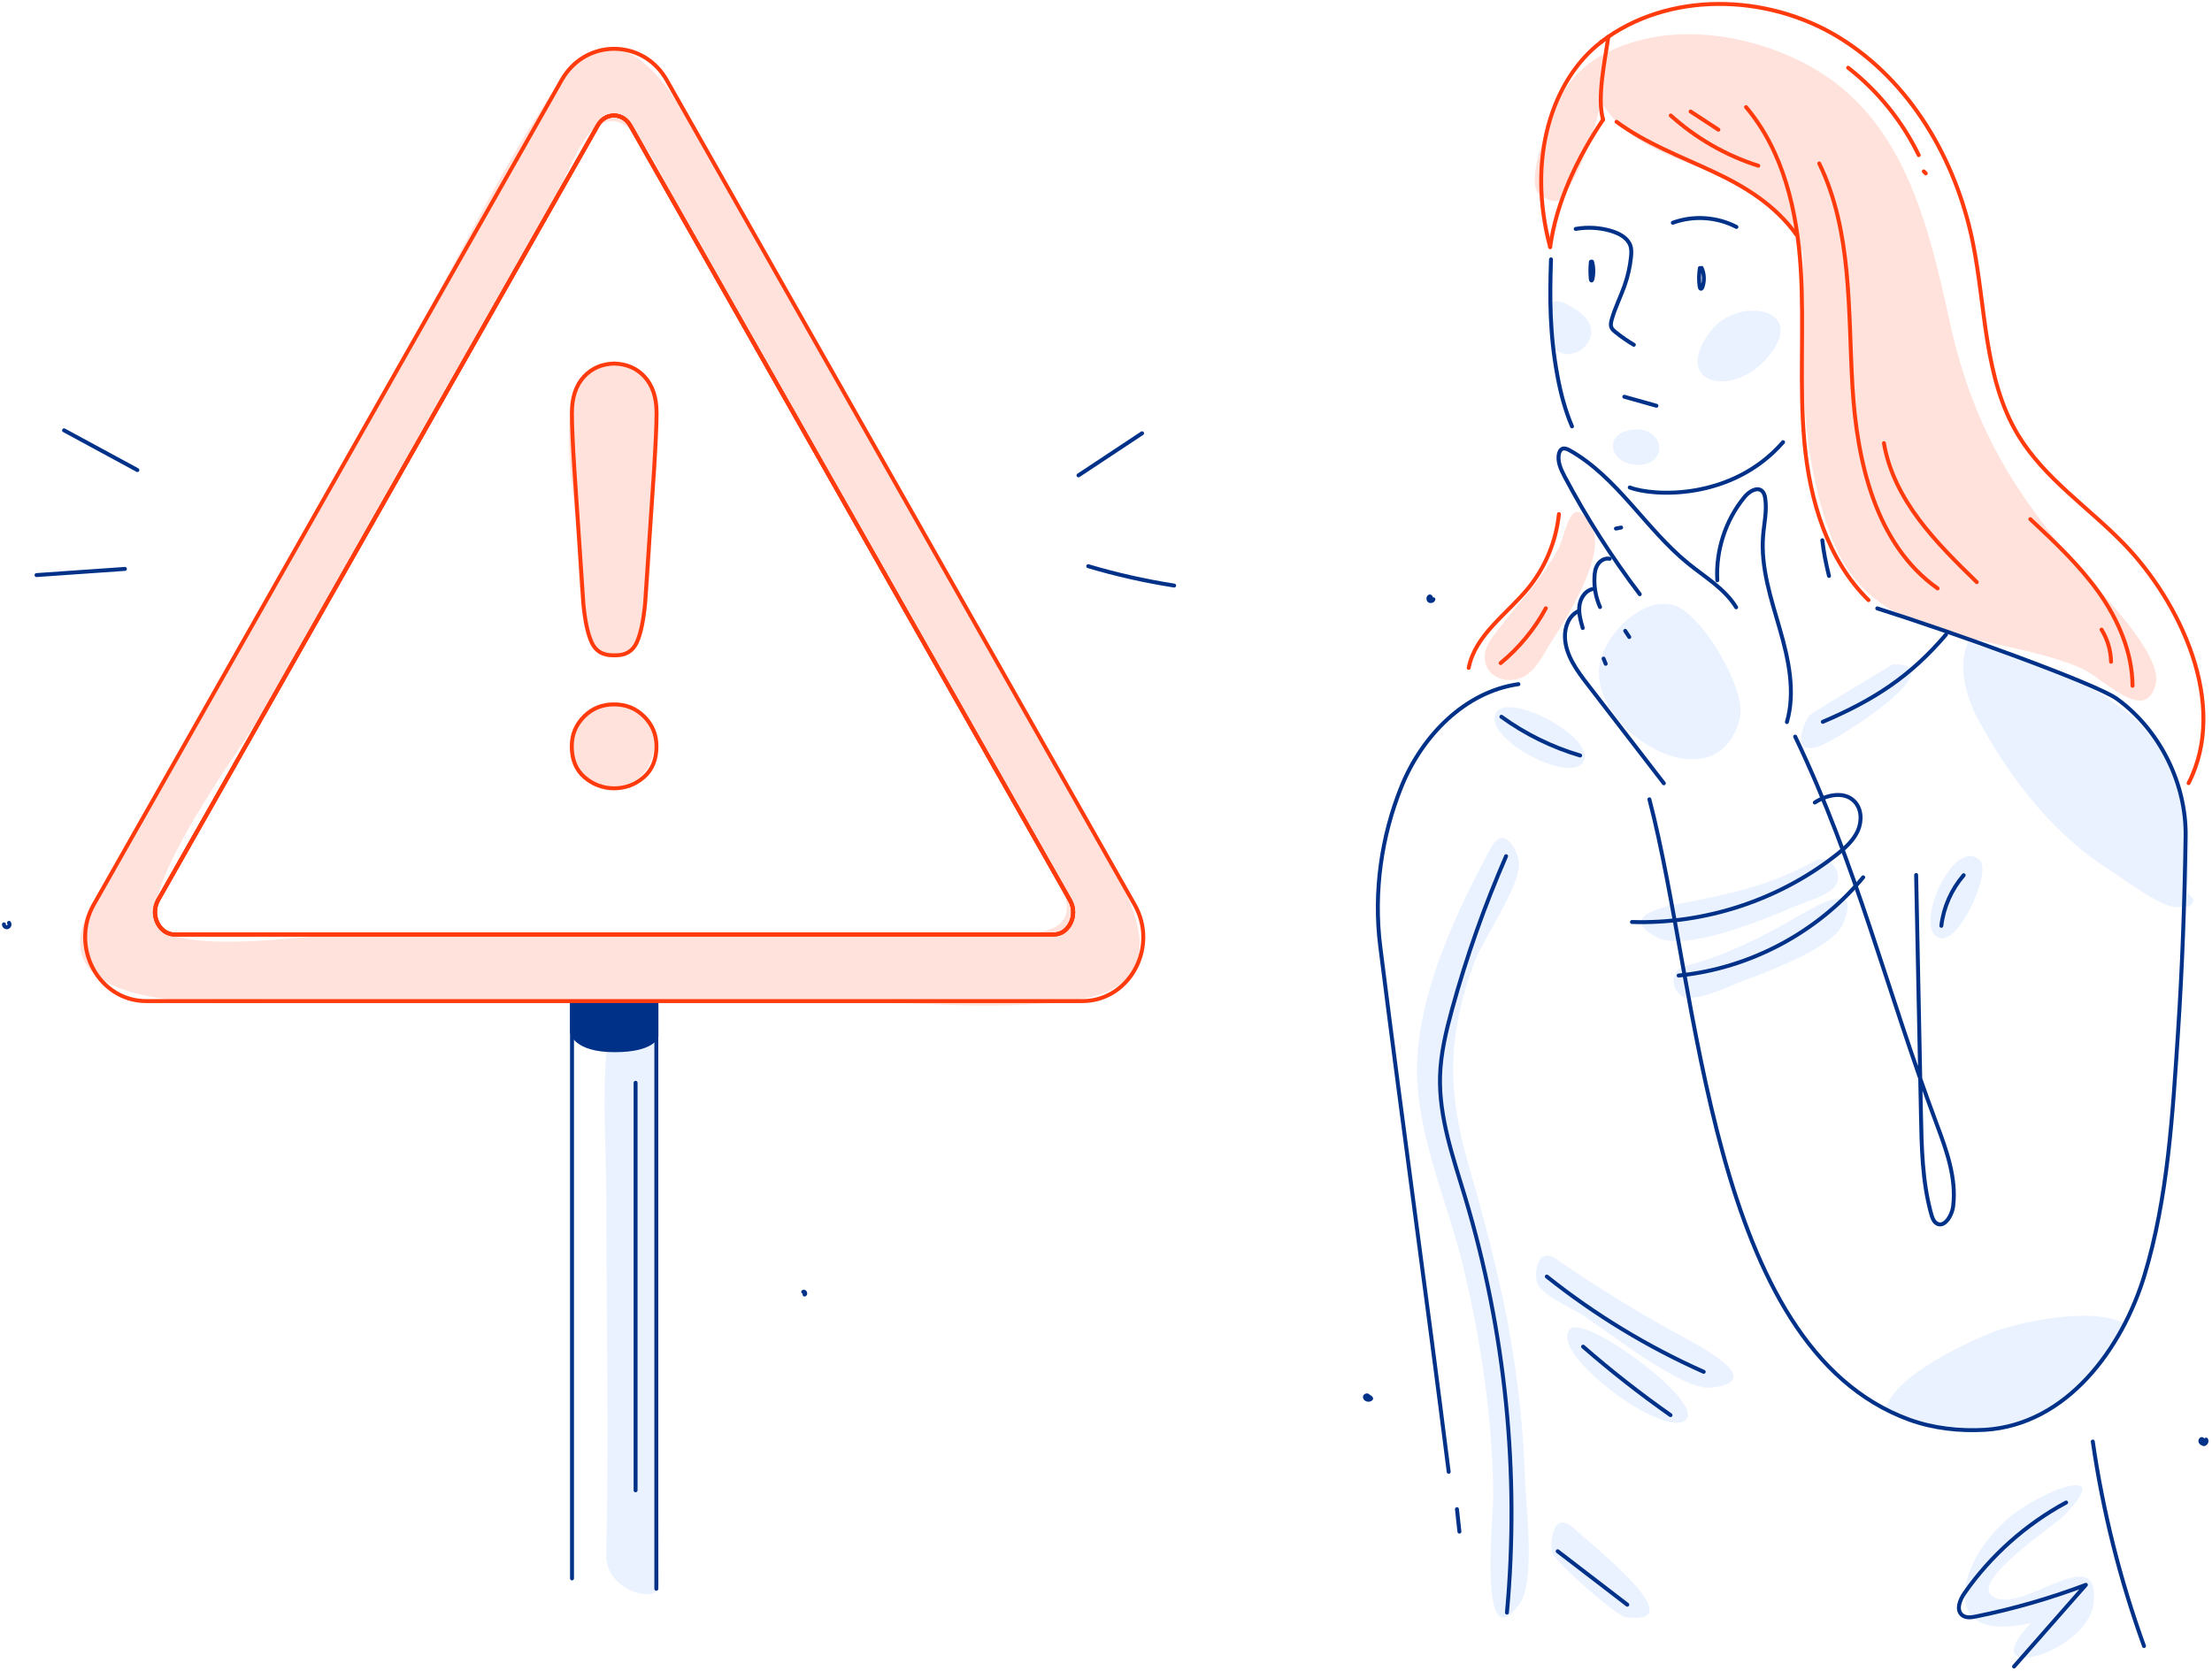 <svg width="561" height="424" viewBox="0 0 561 424" fill="none" xmlns="http://www.w3.org/2000/svg">
<path d="M155.434 91.723C170.273 92.725 165.922 112.448 165.265 122.591C164.826 129.322 166.673 161.442 159.035 164.948C145.385 171.241 146.95 142.846 146.449 135.615C145.698 124.094 138.529 92.255 155.434 91.723Z" fill="#FFE2DB"/>
<path d="M155.372 178.191C169.178 178.191 169.46 199.291 155.435 199.479C141.722 199.667 141.441 178.191 155.372 178.191Z" fill="#FFE2DB"/>
<path d="M23.447 229.251C50.496 181.572 77.544 133.924 104.593 86.244C116.521 65.207 127.196 42.384 140.814 22.411C157.062 -1.444 170.305 22.787 178.601 37.407C210.846 94.228 243.092 151.08 275.337 207.9C283.54 222.395 302.793 249.319 272.895 253.67C251.169 256.832 226.593 253.67 204.679 253.67C164.231 253.67 123.815 253.67 83.367 253.67C70.72 253.67 5.384 261.121 23.447 229.251ZM40.572 235.231C47.177 242.431 81.552 236.765 89.942 236.765C122.907 236.765 155.841 236.765 188.807 236.765C212.662 236.765 237.394 238.643 261.187 236.765C278.624 235.387 267.479 221.769 261.75 211.72C232.385 159.971 203.02 108.221 173.655 56.441C169.146 48.489 160.944 23.882 150.77 32.523C146.575 36.092 143.507 45.327 140.846 50.023C134.397 61.356 127.979 72.72 121.53 84.053C103.372 116.048 85.214 148.074 67.057 180.069C63.269 186.769 33.152 227.123 40.572 235.231Z" fill="#FFE2DB"/>
<path d="M396.962 49.24C395.178 52.183 392.83 50.868 390.764 49.616C386.913 47.268 391.421 35.371 392.454 32.335C395.115 24.602 398.434 18.623 405.478 14.459C421.506 5.036 443.17 8.104 458.824 16.682C482.898 29.862 489.034 56.91 494.481 81.611C500.273 107.939 510.447 124.563 527.822 144.693C532.331 149.921 548.735 166.106 546.7 173.682C543.945 183.92 533.364 171.741 527.165 169.206C504.531 160.002 475.385 163.884 464.803 137.085C455.662 113.981 457.008 86.996 457.352 64.549C448.743 39.566 417.969 45.734 406.041 25.792C404.288 34.088 401.439 41.946 396.962 49.24Z" fill="#FFE2DB"/>
<path d="M378.21 162.068C384.002 153.897 390.419 148.168 395.241 139.152C397.15 135.614 398.34 123.937 403.662 133.642C407.575 140.78 397.275 156.84 393.3 163.07C391.233 166.294 389.23 170.896 385.316 172.117C379.087 174.09 373.702 168.423 378.21 162.068ZM384.189 166.701C384.158 166.733 384.158 166.733 384.127 166.733C384.189 166.733 384.221 166.733 384.189 166.701Z" fill="#FFE2DB"/>
<path d="M449.996 88.373C441.418 101.772 423.072 98.266 433.842 83.99C440.322 75.444 456.758 77.823 449.996 88.373Z" fill="#EBF2FF"/>
<path d="M393.801 88.06C393.331 81.079 390.295 72.658 399.06 78.136C409.798 84.366 398.653 93.789 393.801 88.06Z" fill="#EBF2FF"/>
<path d="M416.154 117.895C408.233 118.49 405.885 109.505 414.62 108.941C421.945 108.472 423.166 117.363 416.154 117.895Z" fill="#EBF2FF"/>
<path d="M441.261 182.104C435.501 206.085 399.874 183.92 406.26 166.264C409.047 158.594 418.094 151.049 425.013 153.71C431.994 156.371 442.983 174.967 441.261 182.104Z" fill="#EBF2FF"/>
<path d="M478.328 357.169C486.092 361.113 494.638 363.242 503.435 362.71C520.904 361.645 530.421 350.156 538.498 335.661C530.265 331.278 511.544 335.599 505.877 337.759C499.71 340.075 480.676 348.747 478.328 357.169Z" fill="#EBF2FF"/>
<path d="M394.865 319.476C405.196 326.645 415.903 333.22 426.954 339.199C432.245 342.048 448.023 350.532 433.998 352.035C426.547 352.817 407.607 337.602 401.189 333.501C398.215 331.592 390.732 328.461 389.793 325.268C389.073 322.701 389.919 316.064 394.865 319.476Z" fill="#EBF2FF"/>
<path d="M398.215 337.102C401.878 333.439 430.962 354.664 427.894 359.736C423.855 366.467 392.142 343.206 398.215 337.102Z" fill="#EBF2FF"/>
<path d="M153.745 394.517C154.465 364.714 153.776 334.816 153.776 305.013C153.776 292.427 152.743 279.404 153.776 266.85C155.091 251.197 166.831 256.582 166.737 268.948C166.455 301.913 166.925 393.703 167.175 401.937C167.363 407.227 153.526 403.69 153.745 394.517Z" fill="#EBF2FF"/>
<path d="M378.211 214.913C381.404 208.996 385.161 215.915 385.254 219.045C385.442 225.087 376.082 238.205 373.796 244.466C367.097 262.843 367.003 276.68 372.45 295.464C377.459 312.808 381.967 330.151 384.44 348.09C385.661 356.949 386.475 365.84 386.757 374.763C386.976 381.744 389.481 401.122 385.411 406.82C374.736 421.753 378.774 384.28 378.711 379.02C378.492 359.548 375.612 340.169 371.073 321.26C366.94 304.011 358.237 285.79 359.489 267.758C360.742 249.444 369.633 230.817 378.211 214.913Z" fill="#EBF2FF"/>
<path d="M461.015 189.43C454.128 191.528 457.321 183.67 458.855 181.541C459.356 180.852 480.206 168.486 479.956 168.518C496.423 168.173 466.15 187.865 461.015 189.43Z" fill="#EBF2FF"/>
<path d="M401.565 193.281C398.247 198.947 376.551 187.583 379.275 181.103C381.873 174.841 405.134 187.176 401.565 193.281Z" fill="#EBF2FF"/>
<path d="M460.076 218.482C463.27 216.698 466.431 219.891 466.15 222.99C465.774 226.904 458.229 228.594 455.318 229.878C448.524 232.82 427.486 241.68 420.161 237.767C410.706 232.695 420.756 230.222 426.14 229.22C438.193 226.904 449.182 224.587 460.076 218.482Z" fill="#EBF2FF"/>
<path d="M427.267 245.093C437.692 242.369 446.896 237.736 456.131 232.351C461.735 229.064 472.16 223.272 467.37 234.449C464.678 240.71 446.927 246.971 441.011 249.256C438.756 250.133 429.083 254.766 426.265 252.512C423.792 250.54 423.542 246.063 427.267 245.093Z" fill="#EBF2FF"/>
<path d="M508.977 385.438C517.179 378.207 537.684 370.349 522.877 385.031C520.967 386.91 500.994 400.309 504.844 404.441C511.168 411.266 533.082 389.446 530.954 406.852C529.42 419.374 499.804 427.796 515.081 411.704C491.195 417.308 496.141 396.771 508.977 385.438Z" fill="#EBF2FF"/>
<path d="M399.373 387.88C403.287 391.574 430.241 412.675 412.209 410.202C409.767 409.857 394.083 396.02 393.613 393.672C393.05 390.823 393.989 382.777 399.373 387.88Z" fill="#EBF2FF"/>
<path d="M502.183 218.294C505.314 221.425 495.64 242.588 490.662 237.141C486.373 232.445 496.016 212.158 502.183 218.294Z" fill="#EBF2FF"/>
<path d="M499.271 162.82C517.68 169.676 560.788 176 554.59 226.215L556.343 228.219C556.124 229.815 554.871 230.253 553.056 230.003C549.361 231.318 538.749 223.053 535.555 221.049C521.186 212.065 510.479 198.415 502.246 183.576C494.732 170.052 499.271 162.82 499.271 162.82Z" fill="#EBF2FF"/>
<path d="M398.685 108.159C396.963 104.12 395.804 99.737 395.022 95.48C393.018 84.867 393.018 75.6 393.363 65.801" stroke="#003188" stroke-miterlimit="10" stroke-linecap="round" stroke-linejoin="round"/>
<path d="M452.218 112.166C439.195 127.068 419.19 125.909 413.336 123.655" stroke="#003188" stroke-miterlimit="10" stroke-linecap="round" stroke-linejoin="round"/>
<path d="M440.384 57.568C435.469 55.001 429.458 54.594 424.262 56.503" stroke="#003188" stroke-miterlimit="10" stroke-linecap="round" stroke-linejoin="round"/>
<path d="M399.624 58.069C402.692 57.537 405.885 57.724 408.859 58.664C410.8 59.29 412.835 60.386 413.492 62.327C413.805 63.234 413.743 64.236 413.649 65.207C413.398 67.68 412.835 70.122 412.021 72.438C410.988 75.381 409.548 78.168 408.734 81.173C408.577 81.768 408.452 82.394 408.64 82.957C408.828 83.521 409.329 83.928 409.798 84.303C411.238 85.462 412.772 86.526 414.369 87.465" stroke="#003188" stroke-miterlimit="10" stroke-linecap="round" stroke-linejoin="round"/>
<path d="M420.098 102.93C417.374 102.179 414.682 101.396 411.958 100.645" stroke="#003188" stroke-miterlimit="10" stroke-linecap="round" stroke-linejoin="round"/>
<path d="M453.189 183.169C455.411 175.467 453.596 167.203 451.373 159.501C449.15 151.8 446.52 143.942 447.147 135.959C447.397 132.766 448.18 129.541 447.679 126.379C447.585 125.722 447.397 125.064 446.927 124.595C445.644 123.374 443.578 124.689 442.451 126.066C437.629 131.92 435.125 139.622 435.532 147.198" stroke="#003188" stroke-miterlimit="10" stroke-linecap="round" stroke-linejoin="round"/>
<path d="M440.322 154.054C437.411 149.327 432.433 146.415 428.113 142.909C417.343 134.143 410.174 121.057 398.09 114.232C397.464 113.888 396.65 113.544 396.055 113.951C395.711 114.17 395.554 114.545 395.429 114.921C394.865 116.925 395.836 119.022 396.806 120.869C402.348 131.326 408.734 141.312 415.872 150.735" stroke="#003188" stroke-miterlimit="10" stroke-linecap="round" stroke-linejoin="round"/>
<path d="M408.233 141.751C407.106 141.5 405.885 142.158 405.259 143.128C404.601 144.099 404.414 145.32 404.382 146.478C404.257 149.045 404.758 151.644 405.791 153.992" stroke="#003188" stroke-miterlimit="10" stroke-linecap="round" stroke-linejoin="round"/>
<path d="M403.819 149.452C401.972 149.89 400.782 151.8 400.563 153.709C400.344 155.588 400.876 157.497 401.408 159.313" stroke="#003188" stroke-miterlimit="10" stroke-linecap="round" stroke-linejoin="round"/>
<path d="M400.282 155.056C397.871 156.183 396.775 159.125 396.901 161.787C397.12 166.295 399.969 170.145 402.723 173.714C409.141 182.042 415.559 190.369 421.977 198.697" stroke="#003188" stroke-miterlimit="10" stroke-linecap="round" stroke-linejoin="round"/>
<path d="M412.178 160.034C412.522 160.566 412.867 161.067 413.211 161.599" stroke="#003188" stroke-miterlimit="10" stroke-linecap="round" stroke-linejoin="round"/>
<path d="M406.699 167.078C406.887 167.516 407.044 167.954 407.231 168.393" stroke="#003188" stroke-miterlimit="10" stroke-linecap="round" stroke-linejoin="round"/>
<path d="M411.145 133.83C410.706 133.924 410.268 134.018 409.83 134.081" stroke="#003188" stroke-miterlimit="10" stroke-linecap="round" stroke-linejoin="round"/>
<path d="M418.314 202.766C431.024 251.228 433.434 341.609 484.245 360.143C490.287 362.334 496.986 363.085 503.404 362.71C524.254 361.426 538.248 341.985 543.852 323.577C549.831 303.948 551.021 282.472 552.367 262.123C553.463 245.468 554.057 228.75 554.308 212.064C554.496 198.884 547.859 185.266 536.933 177.314C531.548 173.401 494.2 160.033 476.105 154.335" stroke="#003188" stroke-miterlimit="10" stroke-linecap="round" stroke-linejoin="round"/>
<path d="M485.966 221.957C486.373 242.18 486.78 262.436 487.187 282.659C487.344 291.112 487.531 299.721 489.754 307.83C490.005 308.738 490.318 309.708 491.006 310.24C492.947 311.712 495.045 308.55 495.358 305.951C496.203 298.97 493.761 292.051 491.32 285.54C478.609 251.666 470.814 219.17 455.286 186.862" stroke="#003188" stroke-miterlimit="10" stroke-linecap="round" stroke-linejoin="round"/>
<path d="M385.098 173.558C371.511 175.467 360.647 186.706 355.482 199.417C350.316 212.127 348.344 226.309 350.035 239.927C356.39 290.486 361.493 326.363 367.41 373.354" stroke="#003188" stroke-miterlimit="10" stroke-linecap="round" stroke-linejoin="round"/>
<path d="M369.507 382.84C369.726 384.75 369.914 386.659 370.133 388.538" stroke="#003188" stroke-miterlimit="10" stroke-linecap="round" stroke-linejoin="round"/>
<path d="M381.967 217.198C376.488 229.783 371.918 242.744 368.286 255.955C366.752 261.559 365.375 267.257 365.218 273.049C364.936 283.536 368.568 293.679 371.573 303.697C381.81 337.727 385.442 373.698 382.186 409.074" stroke="#003188" stroke-miterlimit="10" stroke-linecap="round" stroke-linejoin="round"/>
<path d="M530.765 365.684C533.332 383.372 537.684 400.778 543.757 417.558" stroke="#003188" stroke-miterlimit="10" stroke-linecap="round" stroke-linejoin="round"/>
<path d="M493.542 160.972C484.463 171.648 475.197 177.596 462.299 183.106" stroke="#003188" stroke-miterlimit="10" stroke-linecap="round" stroke-linejoin="round"/>
<path d="M400.751 191.652C393.613 189.555 386.819 186.205 380.777 181.822" stroke="#003188" stroke-miterlimit="10" stroke-linecap="round" stroke-linejoin="round"/>
<path d="M460.264 203.58C463.269 201.608 467.621 200.669 470.188 203.173C472.16 205.052 472.286 208.276 471.159 210.781C470.032 213.254 467.934 215.132 465.774 216.823C451.185 228.312 432.464 234.48 413.899 233.885" stroke="#003188" stroke-miterlimit="10" stroke-linecap="round" stroke-linejoin="round"/>
<path d="M472.536 222.552C460.984 236.514 443.765 245.687 425.733 247.472" stroke="#003188" stroke-miterlimit="10" stroke-linecap="round" stroke-linejoin="round"/>
<path d="M498.019 222.02C494.92 225.62 492.916 230.128 492.353 234.855" stroke="#003188" stroke-miterlimit="10" stroke-linecap="round" stroke-linejoin="round"/>
<path d="M392.298 323.828C404.476 333.533 417.875 341.672 432.088 347.996" stroke="#003188" stroke-miterlimit="10" stroke-linecap="round" stroke-linejoin="round"/>
<path d="M401.502 341.609C408.577 347.777 415.997 353.6 423.667 358.984" stroke="#003188" stroke-miterlimit="10" stroke-linecap="round" stroke-linejoin="round"/>
<path d="M524.003 381.149C513.798 386.659 504.875 394.611 498.238 404.128C497.049 405.819 496.047 408.386 497.612 409.701C498.583 410.515 499.992 410.296 501.213 410.045C510.667 408.135 519.996 405.443 529.012 402.031C522.939 408.949 516.866 415.837 510.792 422.755" stroke="#003188" stroke-miterlimit="10" stroke-linecap="round" stroke-linejoin="round"/>
<path d="M395.053 393.515C400.939 398.023 406.824 402.563 412.71 407.071" stroke="#003188" stroke-miterlimit="10" stroke-linecap="round" stroke-linejoin="round"/>
<path d="M462.174 137.054C462.487 139.934 463.05 142.783 463.864 146.102" stroke="#003188" stroke-miterlimit="10" stroke-linecap="round" stroke-linejoin="round"/>
<path d="M431.118 67.993C430.867 69.527 430.836 71.123 431.055 72.657C431.086 72.908 431.18 73.221 431.368 73.252C431.556 73.284 431.681 73.033 431.775 72.814C432.307 71.28 432.245 69.401 431.556 67.961" stroke="#003188" stroke-miterlimit="10" stroke-linecap="round" stroke-linejoin="round"/>
<path d="M403.474 66.396C403.317 67.773 403.317 69.214 403.443 70.622C403.474 70.873 403.505 71.155 403.631 71.155C403.724 71.186 403.818 70.967 403.881 70.748C404.194 69.37 404.163 67.648 403.756 66.365" stroke="#003188" stroke-miterlimit="10" stroke-linecap="round" stroke-linejoin="round"/>
<path d="M34.843 119.241C28.645 115.891 22.446 112.51 16.247 109.161" stroke="#003188" stroke-miterlimit="10" stroke-linecap="round" stroke-linejoin="round"/>
<path d="M31.681 144.317C24.199 144.85 16.748 145.35 9.266 145.883" stroke="#003188" stroke-miterlimit="10" stroke-linecap="round" stroke-linejoin="round"/>
<path d="M297.784 148.544C290.427 147.385 283.133 145.757 275.995 143.628" stroke="#003188" stroke-miterlimit="10" stroke-linecap="round" stroke-linejoin="round"/>
<path d="M289.645 109.912C284.26 113.481 278.907 117.018 273.522 120.587" stroke="#003188" stroke-miterlimit="10" stroke-linecap="round" stroke-linejoin="round"/>
<path d="M363.528 152.018C363.434 152.425 362.87 152.613 362.526 152.394C362.181 152.144 362.181 151.549 362.526 151.33C362.714 151.204 362.995 151.486 362.901 151.705C362.808 151.925 362.401 151.831 362.401 151.611" stroke="#003188" stroke-miterlimit="10" stroke-linecap="round" stroke-linejoin="round"/>
<path d="M559.505 365.183C559.786 365.621 559.442 366.31 558.91 366.341C558.597 366.216 558.252 366.091 558.096 365.778C557.939 365.496 558.127 365.026 558.472 365.058C558.816 365.089 558.659 365.778 558.378 365.59" stroke="#003188" stroke-miterlimit="10" stroke-linecap="round" stroke-linejoin="round"/>
<path d="M346.434 354.194C346.935 354.069 347.53 354.32 347.749 354.789C347.342 355.29 346.403 355.134 346.184 354.539C345.996 354.101 346.81 353.725 346.998 354.163" stroke="#003188" stroke-miterlimit="10" stroke-linecap="round" stroke-linejoin="round"/>
<path d="M2.285 234.104C2.567 234.48 2.348 235.074 1.909 235.2C1.471 235.325 0.97 234.949 1.002 234.48" stroke="#003188" stroke-miterlimit="10" stroke-linecap="round" stroke-linejoin="round"/>
<path d="M166.455 403.032C166.455 353.787 166.455 304.511 166.455 255.267" stroke="#003188" stroke-miterlimit="10" stroke-linecap="round" stroke-linejoin="round"/>
<path d="M145.073 254.202C145.073 302.946 145.073 351.69 145.073 400.402" stroke="#003188" stroke-miterlimit="10" stroke-linecap="round" stroke-linejoin="round"/>
<path d="M161.195 274.677C161.195 309.145 161.195 343.582 161.195 378.05" stroke="#003188" stroke-miterlimit="10" stroke-linecap="round" stroke-linejoin="round"/>
<path d="M155.842 266.412C145.855 266.412 145.073 261.904 145.073 261.904V254.14H166.486V262.937C166.455 262.937 165.61 266.412 155.842 266.412Z" fill="#003188" stroke="#003188" stroke-miterlimit="10" stroke-linecap="round" stroke-linejoin="round"/>
<path d="M203.709 327.709C204.085 327.459 204.46 328.273 204.053 328.398" stroke="#003188" stroke-miterlimit="10" stroke-linecap="round" stroke-linejoin="round"/>
<path d="M23.761 229.502L142.443 20.314C143.194 18.999 144.071 17.84 145.073 16.838C151.96 9.92 163.825 11.047 169.085 20.314L287.767 229.502C289.269 232.163 289.958 234.98 289.958 237.735C289.958 242.212 288.142 246.532 285.074 249.569C282.382 252.261 278.688 253.952 274.461 253.952H37.097C28.05 253.952 21.601 246.188 21.601 237.735C21.57 234.98 22.258 232.163 23.761 229.502ZM40.886 235.513C41.825 236.514 42.952 237.047 44.267 237.047H267.23C268.545 237.047 269.703 236.546 270.611 235.513C271.613 234.417 272.176 232.914 272.176 231.38C272.176 230.347 271.894 229.314 271.362 228.375L159.881 31.897C158.597 29.643 156.719 29.298 155.717 29.298C154.715 29.298 152.837 29.643 151.553 31.897L40.072 228.375C39.539 229.314 39.258 230.316 39.258 231.38C39.32 232.914 39.884 234.417 40.886 235.513Z" stroke="#FF3B0D" stroke-miterlimit="10" stroke-linecap="round" stroke-linejoin="round"/>
<path d="M39.32 231.38C39.32 232.914 39.884 234.417 40.886 235.513C41.825 236.514 42.952 237.047 44.267 237.047H267.23C268.545 237.047 269.703 236.546 270.611 235.513C271.613 234.417 272.176 232.914 272.176 231.38C272.176 230.347 271.895 229.314 271.362 228.375L159.881 31.897C158.597 29.643 156.719 29.298 155.717 29.298C154.715 29.298 152.837 29.643 151.553 31.897L40.072 228.375C39.602 229.345 39.32 230.347 39.32 231.38Z" stroke="#FF3B0D" stroke-miterlimit="10" stroke-linecap="round" stroke-linejoin="round"/>
<path d="M39.32 231.38C39.32 232.914 39.884 234.417 40.886 235.513C41.825 236.514 42.952 237.047 44.267 237.047H267.23C268.545 237.047 269.703 236.546 270.611 235.513C271.613 234.417 272.176 232.914 272.176 231.38C272.176 230.347 271.895 229.314 271.362 228.375L159.881 31.897C158.597 29.643 156.719 29.298 155.717 29.298C154.715 29.298 152.837 29.643 151.553 31.897L40.072 228.375C39.602 229.345 39.32 230.347 39.32 231.38Z" stroke="#FF3B0D" stroke-miterlimit="10" stroke-linecap="round" stroke-linejoin="round"/>
<path d="M163.606 153.146C163.168 157.56 162.479 160.847 161.478 163.008C160.476 165.168 158.691 166.232 156.124 166.232C155.999 166.232 155.874 166.232 155.78 166.232C155.655 166.232 155.561 166.232 155.435 166.232C152.868 166.232 151.084 165.168 150.082 163.008C149.08 160.847 148.36 157.56 147.953 153.146L145.668 119.054C145.23 112.417 145.042 107.627 145.042 104.747C145.042 100.802 146.075 97.734 148.141 95.511C150.113 93.414 152.649 92.318 155.78 92.224C158.91 92.318 161.478 93.414 163.418 95.511C165.485 97.734 166.518 100.802 166.518 104.747C166.518 107.627 166.299 112.417 165.892 119.054L163.606 153.146Z" stroke="#FF3B0D" stroke-miterlimit="10" stroke-linecap="round" stroke-linejoin="round"/>
<path d="M155.686 178.692C155.717 178.692 155.748 178.692 155.748 178.692C155.78 178.692 155.811 178.692 155.811 178.692C158.816 178.692 161.321 179.725 163.387 181.791C165.453 183.857 166.486 186.362 166.486 189.305C166.486 192.686 165.422 195.284 163.262 197.163C161.133 199.01 158.628 199.949 155.748 199.98C152.868 199.949 150.395 199.01 148.235 197.163C146.075 195.284 145.01 192.654 145.01 189.305C145.01 186.362 146.043 183.857 148.11 181.791C150.176 179.725 152.712 178.692 155.686 178.692Z" stroke="#FF3B0D" stroke-miterlimit="10" stroke-linecap="round" stroke-linejoin="round"/>
<path d="M406.073 10.64C423.009 -2.321 448.054 -1.695 466.275 9.419C484.495 20.533 496.109 40.569 500.336 61.481C503.686 78.011 503.122 95.981 511.856 110.413C518.525 121.401 529.701 128.727 538.655 137.962C552.868 152.645 565.328 178.629 555.059 198.665" stroke="#FF3B0D" stroke-miterlimit="10" stroke-linecap="round" stroke-linejoin="round"/>
<path d="M406.198 10.577C393.582 20.157 387.133 40.318 393.144 62.671" stroke="#FF3B0D" stroke-miterlimit="10" stroke-linecap="round" stroke-linejoin="round"/>
<path d="M407.889 9.356C407.106 15.085 404.946 24.79 406.574 30.362" stroke="#FF3B0D" stroke-miterlimit="10" stroke-linecap="round" stroke-linejoin="round"/>
<path d="M409.986 30.895C417.343 36.342 426.047 39.598 434.343 43.48C442.639 47.331 450.278 52.089 455.6 59.54" stroke="#FF3B0D" stroke-miterlimit="10" stroke-linecap="round" stroke-linejoin="round"/>
<path d="M442.826 27.169C452.312 38.377 455.787 53.529 456.695 68.212C457.603 82.863 456.288 97.64 457.634 112.26C458.98 126.88 463.426 141.938 473.882 152.238" stroke="#FF3B0D" stroke-miterlimit="10" stroke-linecap="round" stroke-linejoin="round"/>
<path d="M477.795 112.417C478.985 119.492 482.397 126.066 486.718 131.826C491.038 137.587 496.172 142.627 501.338 147.667" stroke="#FF3B0D" stroke-miterlimit="10" stroke-linecap="round" stroke-linejoin="round"/>
<path d="M514.925 131.701C521.155 137.524 527.385 143.378 532.331 150.328C537.246 157.278 540.784 165.449 540.846 173.965" stroke="#FF3B0D" stroke-miterlimit="10" stroke-linecap="round" stroke-linejoin="round"/>
<path d="M532.988 159.72C534.491 162.162 535.336 164.98 535.399 167.86" stroke="#FF3B0D" stroke-miterlimit="10" stroke-linecap="round" stroke-linejoin="round"/>
<path d="M445.926 42.04C437.724 39.442 430.116 35.059 423.73 29.298" stroke="#FF3B0D" stroke-miterlimit="10" stroke-linecap="round" stroke-linejoin="round"/>
<path d="M435.813 32.898C433.466 31.364 431.118 29.83 428.77 28.296" stroke="#FF3B0D" stroke-miterlimit="10" stroke-linecap="round" stroke-linejoin="round"/>
<path d="M468.717 17.183C476.261 23.068 482.429 30.707 486.624 39.347" stroke="#FF3B0D" stroke-miterlimit="10" stroke-linecap="round" stroke-linejoin="round"/>
<path d="M487.907 43.48C488.064 43.636 488.251 43.824 488.408 43.981" stroke="#FF3B0D" stroke-miterlimit="10" stroke-linecap="round" stroke-linejoin="round"/>
<path d="M406.574 30.331C400.093 39.974 394.74 51.15 393.143 62.671" stroke="#FF3B0D" stroke-miterlimit="10" stroke-linecap="round" stroke-linejoin="round"/>
<path d="M395.366 130.417C394.677 137.211 391.985 143.754 387.696 149.076C382.28 155.744 374.141 161.004 372.481 169.425" stroke="#FF3B0D" stroke-miterlimit="10" stroke-linecap="round" stroke-linejoin="round"/>
<path d="M392.047 154.304C389.167 159.626 385.254 164.353 380.589 168.204" stroke="#FF3B0D" stroke-miterlimit="10" stroke-linecap="round" stroke-linejoin="round"/>
<path d="M461.391 41.477C469.781 58.758 468.685 78.856 469.812 98.016C470.939 117.175 475.729 138.213 491.414 149.264" stroke="#FF3B0D" stroke-miterlimit="10" stroke-linecap="round" stroke-linejoin="round"/>
</svg>
